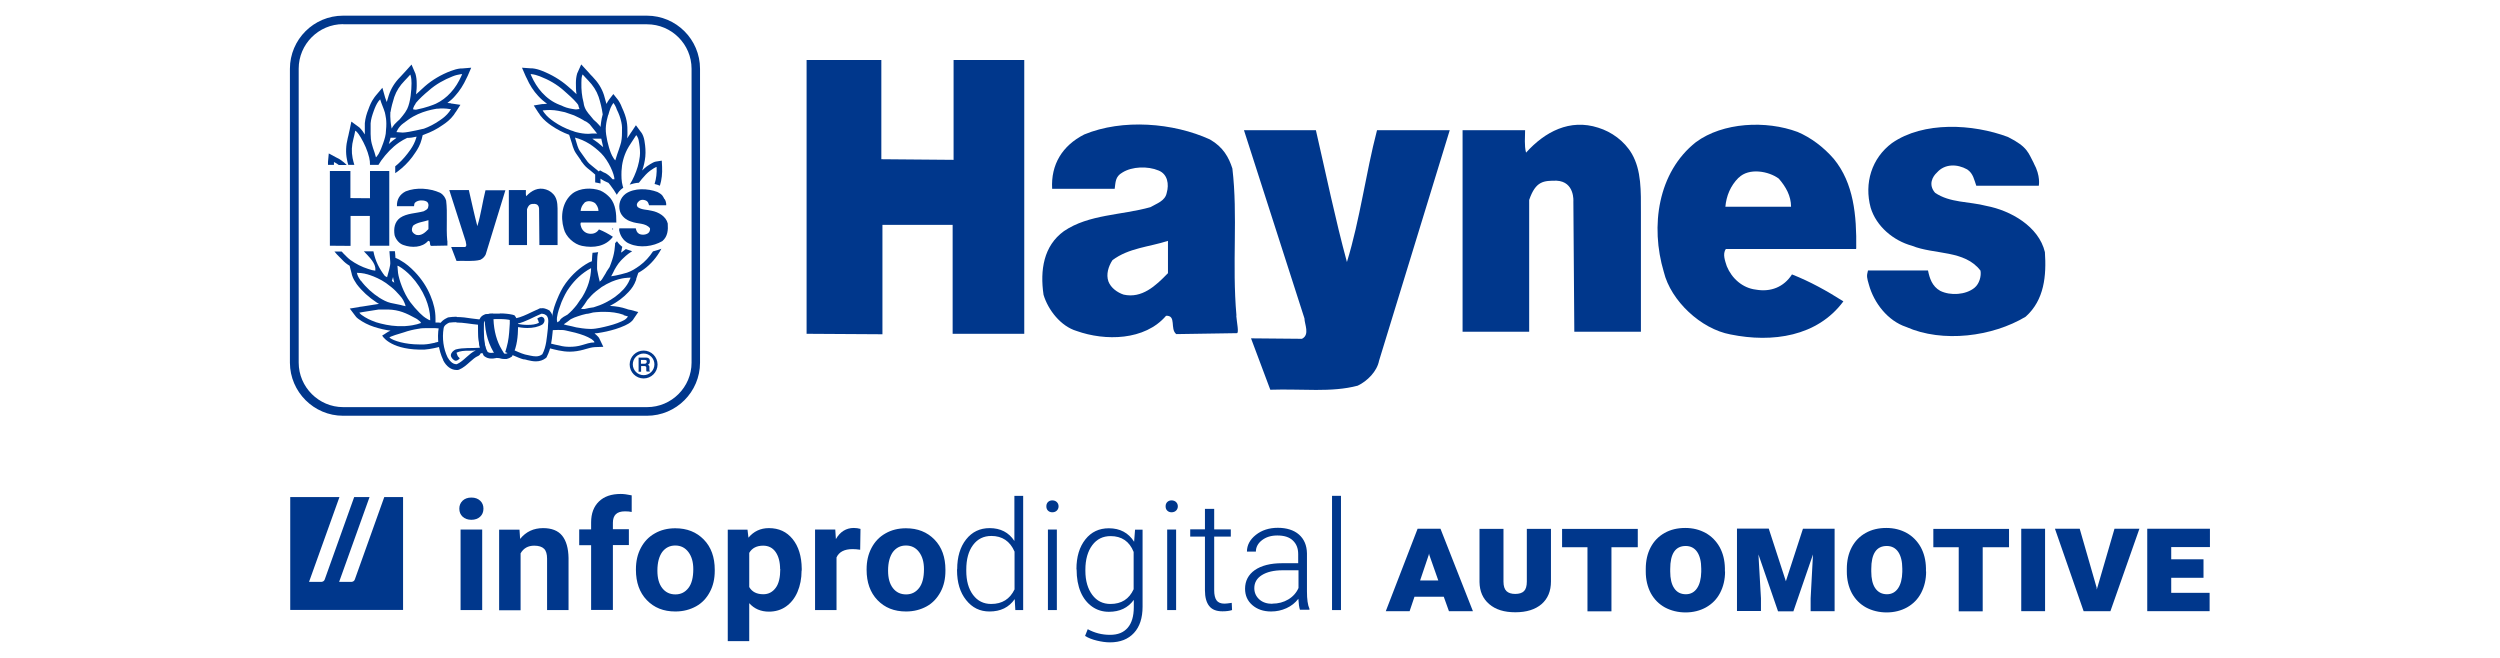 <?xml version="1.0" encoding="UTF-8"?> <svg xmlns="http://www.w3.org/2000/svg" id="Layer_1" data-name="Layer 1" viewBox="0 0 159.53 42"><defs><style> .cls-1, .cls-2 { fill: #00378c; } .cls-2 { fill-rule: evenodd; } </style></defs><g><g><path class="cls-2" d="m23.55,31.72h-.95l-1.88,5.26c-.03.09-.11.14-.2.15h-.8l1.94-5.41h-3.14v7.2h7.2v-7.2h-1.2l-1.88,5.26c-.03.09-.11.14-.2.15h-.8l1.94-5.41h-.02Z"></path><g id="nom_vecto" data-name="nom vecto"><path class="cls-1" d="m29.31,32.46c0-.21.07-.37.21-.51.14-.13.32-.2.56-.2s.42.07.56.2c.14.13.21.3.21.51s-.07.38-.21.51-.33.2-.56.2-.42-.07-.56-.2-.21-.3-.21-.51Zm1.46,6.47h-1.38v-5.14h1.38v5.14Z"></path><path class="cls-1" d="m33.15,33.8l.04.59c.37-.46.86-.69,1.47-.69.54,0,.95.16,1.21.48s.4.8.41,1.43v3.32h-1.37v-3.28c0-.29-.06-.5-.19-.63s-.34-.2-.63-.2c-.39,0-.68.16-.87.49v3.63h-1.37v-5.14h1.3Z"></path><path class="cls-1" d="m37.72,38.93v-4.14h-.76v-1.01h.76v-.44c0-.58.17-1.02.5-1.34s.79-.48,1.39-.48c.19,0,.42.03.7.09v1.06c-.13-.03-.27-.04-.43-.04-.52,0-.77.24-.77.73v.41h1.02v1.01h-1.02v4.14h-1.39Z"></path><path class="cls-1" d="m40.58,36.32c0-.5.1-.95.31-1.35.21-.4.5-.71.89-.93.38-.22.82-.33,1.31-.33.75,0,1.35.24,1.82.72s.7,1.13.7,1.93v.06c0,.51-.1.96-.31,1.35-.21.4-.5.71-.88.92s-.82.33-1.32.33c-.76,0-1.36-.24-1.83-.73-.46-.48-.69-1.13-.69-1.93v-.06h0v.02Zm1.37.1c0,.47.1.84.31,1.11s.49.4.84.4.62-.14.83-.41.31-.67.31-1.2c0-.45-.1-.81-.31-1.09s-.49-.42-.84-.42-.62.14-.83.41c-.2.28-.31.67-.31,1.19h0Z"></path><path class="cls-1" d="m51.15,36.42c0,.5-.09.95-.26,1.35s-.42.71-.73.93-.68.33-1.09.33c-.52,0-.94-.18-1.26-.54v2.42h-1.37v-7.11h1.26l.06.51c.33-.4.77-.61,1.3-.61.64,0,1.14.23,1.52.7s.57,1.1.58,1.88v.13h-.01Zm-1.37-.1c0-.46-.1-.83-.29-1.1s-.46-.4-.79-.4c-.41,0-.71.15-.89.46v2.18c.18.31.48.46.9.46.33,0,.59-.14.79-.41s.29-.67.29-1.2h-.01Z"></path><path class="cls-1" d="m54.89,35.08c-.19-.03-.35-.04-.49-.04-.52,0-.86.18-1.02.53v3.36h-1.37v-5.14h1.29l.04.61c.27-.47.66-.71,1.14-.71.15,0,.29.02.43.06l-.02,1.32Z"></path><path class="cls-1" d="m55.3,36.32c0-.5.1-.95.31-1.35s.5-.71.89-.93c.38-.22.82-.33,1.31-.33.75,0,1.35.24,1.82.72s.7,1.13.7,1.93v.06c0,.51-.1.96-.31,1.35s-.5.71-.88.92-.82.33-1.32.33c-.76,0-1.36-.24-1.83-.73-.46-.48-.69-1.13-.69-1.93v-.06h0v.02Zm1.37.1c0,.47.1.84.31,1.11s.49.4.84.4.62-.14.83-.41.31-.67.31-1.2c0-.45-.1-.81-.31-1.09s-.49-.42-.84-.42-.62.14-.83.41c-.2.28-.31.67-.31,1.19h0Z"></path><path class="cls-1" d="m61.08,36.32c0-.78.19-1.42.57-1.9.38-.48.88-.72,1.5-.72.69,0,1.22.27,1.58.82v-2.88h.56v7.29h-.5l-.04-.7c-.37.53-.9.79-1.61.79-.61,0-1.1-.24-1.49-.73s-.58-1.12-.58-1.91v-.07h0v.02Zm.58.1c0,.64.14,1.15.43,1.54s.68.58,1.16.58c.7,0,1.19-.31,1.49-.93v-2.41c-.29-.67-.79-1-1.48-1-.49,0-.88.19-1.17.58-.29.39-.43.91-.43,1.57,0,0,0,.07,0,.07Z"></path><path class="cls-1" d="m66.77,32.31c0-.11.03-.2.1-.27s.16-.11.28-.11.22.04.29.11.11.16.11.27-.04.2-.11.27-.17.11-.29.11-.21-.04-.28-.11-.1-.16-.1-.27Zm.67,6.62h-.57v-5.14h.57v5.14Z"></path><path class="cls-1" d="m68.69,36.32c0-.79.19-1.42.57-1.9s.88-.71,1.5-.71c.71,0,1.25.29,1.61.86l.06-.77h.48v4.91c0,.72-.18,1.28-.55,1.68s-.88.6-1.53.6c-.26,0-.54-.04-.83-.11-.3-.07-.55-.17-.76-.3l.17-.43c.44.24.91.36,1.42.36s.87-.15,1.13-.45.39-.74.39-1.32v-.46c-.37.51-.9.76-1.59.76-.4,0-.76-.11-1.07-.33s-.56-.53-.73-.93-.26-.88-.26-1.45h-.01Zm.57.1c0,.64.15,1.15.44,1.54s.68.58,1.16.58c.7,0,1.19-.31,1.48-.94v-2.38c-.27-.68-.77-1.01-1.47-1.01-.49,0-.88.19-1.17.58s-.44.91-.44,1.57v.08h0v-.02Z"></path><path class="cls-1" d="m74.38,32.31c0-.11.03-.2.1-.27s.16-.11.28-.11.22.04.29.11.11.16.11.27-.04.2-.11.27-.17.11-.29.11-.21-.04-.28-.11-.1-.16-.1-.27Zm.67,6.62h-.57v-5.14h.57v5.14Z"></path><path class="cls-1" d="m77.48,32.47v1.31h1.06v.46h-1.06v3.43c0,.28.05.5.15.64.1.14.27.21.51.21.09,0,.25-.02.46-.05l.02.46c-.15.05-.35.08-.61.08-.39,0-.67-.11-.85-.34s-.27-.56-.27-1v-3.43h-.94v-.46h.94v-1.31h.59Z"></path><path class="cls-1" d="m82.96,38.93c-.06-.16-.09-.4-.11-.72-.2.26-.45.46-.76.6-.31.14-.63.21-.98.21-.49,0-.89-.14-1.2-.41s-.46-.62-.46-1.04c0-.5.21-.9.62-1.19.42-.29,1-.44,1.74-.44h1.03v-.58c0-.37-.11-.65-.34-.87s-.56-.32-.99-.32c-.4,0-.72.1-.98.3s-.39.45-.39.73h-.57c0-.41.19-.77.57-1.07s.85-.45,1.4-.45,1.02.14,1.35.43.5.69.51,1.2v2.43c0,.5.05.87.16,1.11v.06h-.61v.02Zm-1.77-.41c.38,0,.72-.09,1.02-.27.3-.18.52-.43.65-.73v-1.13h-1.01c-.57,0-1.01.11-1.33.31s-.48.48-.48.83c0,.29.11.53.32.72.21.19.49.28.83.28h0Z"></path><path class="cls-1" d="m85.57,38.93h-.57v-7.29h.57v7.29Z"></path></g></g><g><path class="cls-1" d="m92.14,38.08h-1.88l-.31.92h-1.52l2.03-5.26h1.46l2.07,5.26h-1.53l-.33-.92h.01Zm-1.53-1.04h1.17l-.57-1.62-.02-.1-.02.09-.55,1.63h-.01Z"></path><path class="cls-1" d="m98.97,33.74v3.36c0,.62-.2,1.1-.6,1.45-.4.34-.95.52-1.67.52s-1.26-.17-1.67-.52-.61-.82-.62-1.41v-3.39h1.53v3.36c0,.28.06.48.19.61.13.12.31.18.56.18s.44-.06.56-.18.18-.32.18-.61v-3.36h1.54Z"></path><path class="cls-1" d="m104.5,34.92h-1.67v4.09h-1.53v-4.09h-1.62v-1.17h4.83v1.17h0Z"></path><path class="cls-1" d="m110.08,36.47c0,.51-.11.97-.32,1.37-.21.4-.51.7-.9.92-.38.21-.82.32-1.3.32s-.93-.11-1.32-.32c-.38-.21-.68-.51-.9-.91-.21-.4-.32-.86-.32-1.37v-.18c0-.51.1-.97.31-1.37.21-.4.5-.7.89-.92.39-.22.83-.32,1.32-.32s.92.11,1.3.32c.38.21.68.52.9.91.21.39.32.83.33,1.34v.23h0v-.02Zm-1.52-.18c0-.46-.09-.82-.26-1.07-.17-.25-.42-.38-.73-.38-.66,0-.99.49-.99,1.47v.16c0,.45.08.81.25,1.06.17.26.42.39.75.39.3,0,.54-.13.71-.38s.26-.6.27-1.04v-.22h0Z"></path><path class="cls-1" d="m112.87,33.74l1.09,3.35,1.09-3.35h2.02v5.26h-1.53v-.81l.15-2.81-1.25,3.63h-.98l-1.25-3.63.16,2.8v.81h-1.53v-5.26h2.03Z"></path><path class="cls-1" d="m122.91,36.47c0,.51-.11.97-.32,1.37-.21.4-.51.7-.9.92-.38.21-.82.32-1.3.32s-.93-.11-1.32-.32c-.38-.21-.68-.51-.9-.91-.21-.4-.32-.86-.32-1.37v-.18c0-.51.1-.97.31-1.37.21-.4.5-.7.89-.92.39-.22.83-.32,1.32-.32s.92.11,1.3.32c.38.21.68.52.9.91.21.39.32.83.33,1.34v.23h0v-.02Zm-1.52-.18c0-.46-.09-.82-.26-1.07-.17-.25-.42-.38-.73-.38-.66,0-.99.49-.99,1.47v.16c0,.45.08.81.25,1.06s.42.39.75.39c.3,0,.54-.13.71-.38s.26-.6.27-1.04v-.22h0Z"></path><path class="cls-1" d="m128.19,34.92h-1.67v4.09h-1.53v-4.09h-1.62v-1.17h4.83v1.17Z"></path><path class="cls-1" d="m130.5,39h-1.52v-5.26h1.52v5.26Z"></path><path class="cls-1" d="m133.79,37.53v.09l.03-.07,1.11-3.81h1.59l-1.85,5.26h-1.71l-1.83-5.26h1.58l1.09,3.79h-.01Z"></path><path class="cls-1" d="m140.61,36.87h-2.06v.96h2.45v1.17h-3.98v-5.26h4v1.17h-2.47v.78h2.06v1.17h0Z"></path></g></g><g><path class="cls-1" d="m40.72,23.72h.19v-.36h.22c.06,0,.11.03.11.09v.18s0,.06.03.08h.2v-.03s-.03-.02-.03-.08c0-.05,0-.17,0-.2,0-.08-.07-.1-.1-.12.06-.03.1-.06.12-.14.02-.08,0-.14,0-.18-.03-.1-.12-.14-.21-.14h-.5v.91h0Zm.19-.75h.25c.08,0,.11.03.11.1.01.09-.07.14-.11.14h-.26v-.24h0Z"></path><path class="cls-1" d="m41.07,24.15c-.49,0-.89-.4-.89-.89s.4-.89.89-.89.89.4.89.89-.4.89-.89.89Zm0-1.59c-.38,0-.69.31-.69.69s.31.69.69.69.69-.31.69-.69-.31-.69-.69-.69Z"></path><path class="cls-1" d="m34.63,20.03c.1,0,.17.05.24.1.2.21.08.57.09.84-.07.57-.09,1.14-.35,1.63-.12.1-.26.14-.41.14-.23,0-.48-.08-.7-.12-.29-.08-.55-.22-.83-.33.14-.46.18-.95.2-1.46.25.06.52.1.78.1.35,0,.69-.06.97-.23.1-.09.16-.22.11-.35-.02-.08-.09-.11-.16-.14-.11.02-.21.05-.29.13.07.08.08.17.11.26-.2.1-.44.13-.68.13-.14,0-.27,0-.41-.02l-.31-.05c.56-.12,1.04-.43,1.56-.64h.06m0-.35s-.08,0-.11,0h-.04s-.04.02-.04.02c-.18.08-.35.16-.52.24-.33.16-.65.31-.98.38l-.32.07-.07-.02v.29s-.02.29-.02.29c-.02.37-.06.81-.18,1.22l-.09.31.3.12c.09.04.18.08.26.11.19.08.38.17.6.23h.02s.02,0,.02,0c.07,0,.14.03.22.05.17.04.35.08.54.08.25,0,.46-.08.63-.21l.05-.05.03-.07c.24-.47.3-.99.35-1.49,0-.09.02-.17.03-.26v-.05c0-.05,0-.13,0-.2.02-.26.05-.6-.2-.88l-.02-.03-.03-.02c-.11-.05-.26-.14-.46-.14h0Z"></path><path class="cls-1" d="m31.91,20.36c.25,0,.5.02.72.08.08.13.11.27.09.44-.02.59-.07,1.15-.32,1.64-.05.04-.11.05-.17.05-.1,0-.2-.03-.29-.05-.44-.63-.64-1.34-.66-2.14.2-.02.41-.02.62-.02m0-.35h0c-.15,0-.29,0-.44,0-.07,0-.13,0-.19,0l-.34.07v.29c.02.89.26,1.68.72,2.34l.08.12.15.02s.05,0,.07.02c.08.02.17.04.27.04.14,0,.26-.04.37-.11l.08-.05.04-.08c.29-.57.34-1.22.35-1.79.02-.25-.04-.47-.15-.65l-.08-.11-.13-.04c-.23-.05-.48-.08-.81-.08h0Z"></path><path class="cls-1" d="m31.15,20.42c.03.75.2,1.47.58,2.1,0,0-.05-.03-.06-.03-.11,0-.23.03-.34.03-.08,0-.15-.02-.21-.06-.23-.39-.26-.88-.28-1.36.05-.22-.07-.69.28-.7m.34-.38l-.35.02c-.59.03-.6.64-.6.84,0,.05,0,.11,0,.14v.05s0,.05,0,.05c.02.52.05,1.06.33,1.52l.03.06.05.04c.12.09.26.14.43.14.08,0,.16,0,.23-.02.05,0,.09-.02.11-.02l.68.05-.35-.58c-.32-.53-.5-1.18-.53-1.93l-.02-.35h0Z"></path><path class="cls-1" d="m29.12,20.58c.47,0,.91.1,1.38.14.02.46.01,1.01.12,1.47-.51.04-1.06-.02-1.54.11-.14.06-.29.19-.31.36,0,.14.11.26.22.33.04.02.06.03.1.03.08,0,.17-.07.24-.13.01-.07-.11-.11-.13-.19l-.07-.19c.23-.12.5-.13.78-.13h.06c.13,0,.26,0,.39-.02-.44.19-.77.69-1.21.88h-.03c-.25,0-.44-.23-.56-.44-.26-.54-.36-1.21-.25-1.86.03-.18.21-.28.35-.35.16-.02.32-.03.47-.03m0-.35c-.18,0-.35.02-.51.04-.03,0-.06.02-.08.03-.14.07-.48.23-.54.61-.12.7-.02,1.45.28,2.08,0,0,0,0,0,.02.2.39.51.62.85.62h.05s.07,0,.11-.02c.27-.11.49-.31.69-.49.18-.16.35-.31.52-.38.08-.03.13-.09.17-.17.09,0,.18-.06.24-.14.06-.08.08-.2.06-.29-.08-.34-.09-.74-.1-1.12,0-.1,0-.19,0-.28,0-.18-.13-.32-.3-.34-.16-.02-.33-.04-.49-.06-.3-.05-.61-.09-.93-.09h0Z"></path><g><g><path class="cls-1" d="m39.09,14.64s.02.01.03.02c0-.03,0-.05,0-.08h-.05s0,.04.01.06Z"></path><path class="cls-1" d="m33.56,4.89s.02.06.04.08c.2.46.45.84.74,1.15.17.19.36.35.57.5-.08,0-.15.02-.23.02-.02,0-.03,0-.05,0h-.03s-.54.09-.54.09l.29.45.04.05c.03.05.06.1.09.14.23.3.51.51.7.64.38.26.75.45,1.14.59l.07.22.05.16c.04.12.08.24.11.36.05.16.12.32.21.45.11.16.21.31.32.46v.02c.12.16.24.33.43.48.11.08.21.17.32.26l.15.13v.5c.12.02.23.04.34.07v-.31c.17.12.34.2.51.27.04.05.08.1.12.15.15.2.29.4.41.61.09-.16.21-.31.37-.42.01,0,.02-.01.04-.02,0-.04-.02-.08-.03-.11-.09-.32-.09-.63-.08-.96.02-.48.14-.95.36-1.38.13-.25.3-.48.45-.72.04-.06.08-.13.13-.2.02.04.05.06.07.1.08.14.1.29.12.44.04.27.07.54.04.81-.05.45-.18.87-.36,1.27-.08.19-.18.37-.29.54.18-.06.38-.11.59-.12.06-.08.12-.16.19-.24.16-.19.33-.38.53-.53.1-.08.35-.23.41-.24.02.38-.02.75-.13,1.09.12.03.23.06.34.11.12-.39.16-.79.14-1.21l-.02-.39-.38.06c-.2.03-.57.31-.58.31-.11.08-.2.17-.29.26.11-.31.17-.6.2-.89.03-.33,0-.66-.04-.9-.02-.17-.06-.36-.16-.55-.03-.05-.06-.09-.08-.12l-.02-.02-.3-.41-.28.42-.05.07s-.06.09-.09.14c-.05.07-.09.14-.14.21,0,0,0,0,0,.02.02-.14.02-.26.02-.38,0-.23,0-.48-.05-.74-.05-.27-.15-.55-.3-.87-.08-.23-.22-.45-.27-.51l-.28-.35-.27.35c-.06.08-.12.18-.17.28-.05-.18-.1-.37-.16-.57-.14-.43-.38-.81-.73-1.17-.08-.08-.17-.17-.24-.26-.04-.05-.08-.08-.12-.13l-.36-.39-.22.49s-.02.05-.04.09c-.06.21-.08.41-.08.6,0,.25,0,.49.04.72-.18-.18-.37-.35-.56-.51-.47-.41-1.03-.74-1.64-.98-.2-.08-.41-.14-.62-.16-.02,0-.04,0-.07,0h-.02l-.57-.04.23.53.02.04Zm5.26,2.44c.04-.15.08-.29.14-.44.04-.09.11-.23.18-.32.05.05.17.24.22.42.13.26.23.52.29.81.05.22.05.44.04.66,0,.28-.02.56-.11.81-.05.19-.13.37-.19.56-.04.12-.07.24-.11.35,0,0,0,.02-.02.05-.05-.05-.08-.09-.11-.14-.14-.21-.22-.45-.29-.68-.08-.27-.14-.54-.18-.82,0-.06-.02-.13-.02-.19-.04-.51.15-1.04.15-1.07Zm.4,4.11s-.05,0-.07,0c-.02,0-.03,0-.06,0-.1-.12-.22-.24-.37-.34-.05-.04-.11-.06-.15-.08l-.05-.02-.23-.13-.08.07c-.17-.14-.34-.28-.51-.42-.15-.11-.26-.26-.36-.41s-.21-.3-.32-.45c-.08-.11-.13-.23-.17-.35-.05-.17-.11-.35-.16-.53.66.17,1.19.53,1.67,1,.48.48.85,1.34.85,1.67Zm-1.41-2.59h.02s.08,0,.11,0h.43c.04.18.08.36.12.54-.22-.2-.45-.38-.68-.53Zm-.65-4.05s.02-.04.02-.05c.13.14.24.27.37.4.29.3.51.63.65,1.03.12.37.21.74.26,1.12-.05.17-.08.34-.1.48-.02.11-.03.22-.04.32-.02-.03-.05-.07-.07-.1-.11-.13-.23-.24-.37-.36-.08-.09-.15-.19-.23-.28-.11-.13-.37-.4-.41-.81-.11-.41-.15-.83-.14-1.26,0-.17,0-.34.06-.51Zm.2,2.93c.1.06.19.13.27.2.07.08.14.17.2.25.07.08.14.17.2.25.02.02.02.03.04.05l.02.02.02.02h-.17s-.09,0-.14,0c-.08,0-.17.02-.25.02-.26,0-.51-.04-.75-.1l-.11-.03c-.1-.04-.18-.07-.26-.09-.38-.14-.74-.32-1.07-.55-.23-.16-.45-.33-.62-.56-.04-.05-.08-.11-.11-.17.03,0,.05,0,.08,0,.14-.02.27-.02.41-.02.17,0,.33.02.5.05l.43.09c.31.11.3.11.58.2.25.11.5.24.73.39Zm-3.45-3c.18.02.36.07.54.14.57.22,1.08.51,1.53.91.29.26.59.51.84.81.03.04.06.08.08.11,0,.03.02.06.02.09.02.06.04.11.06.17-.02,0-.02,0-.04,0-.05,0-.1.02-.15.02-.03,0-.05,0-.08,0-.28-.04-.51-.08-.74-.18-.07-.03-.2-.1-.26-.11-.44-.17-.81-.44-1.12-.78-.29-.32-.51-.68-.68-1.06-.02-.04-.03-.08-.05-.12.02,0,.05,0,.06,0Z"></path></g><g><polygon class="cls-1" points="23.21 16.05 23.21 16.04 23.21 16.04 23.21 16.05"></polygon><path class="cls-1" d="m21.31,10.52s0-.09,0-.13c0,0,0-.02,0-.05.09.05.17.08.24.14.02.02.04.03.07.05h.51c-.11-.11-.25-.23-.4-.33-.06-.05-.13-.08-.19-.11-.02-.02-.05-.02-.08-.04l-.48-.26-.05.54v.07s0,.08,0,.12h.36Z"></path><path class="cls-1" d="m22.23,10.52h.38c-.04-.14-.08-.28-.11-.43-.08-.41-.06-.81.05-1.22.05-.17.08-.35.12-.53,0,0,.03.02.05.03.12.11.22.26.3.4.24.41.43.83.54,1.29.04.16.05.31.05.46h.54c.06-.1.12-.19.18-.28.32-.44.69-.84,1.14-1.15.17-.11.33-.21.51-.29.2,0,.39-.03.6-.08,0,.03-.02.05-.02.08-.08.27-.21.52-.37.75-.23.33-.49.64-.79.91-.06.05-.12.1-.18.15v.44c.15-.1.29-.21.43-.33.31-.27.6-.59.85-.98.14-.2.32-.5.41-.86.02-.05.02-.11.04-.17l.02-.06v-.03c.05-.02.1-.02.14-.05.39-.14.77-.33,1.15-.6.2-.13.48-.34.7-.64.03-.05.06-.09.09-.14l.04-.05.29-.45-.54-.08h-.03s-.04-.02-.05-.02c-.07,0-.14-.02-.21-.02.17-.13.34-.27.49-.45.29-.32.53-.69.74-1.15.02-.03.02-.05.04-.08l.02-.04.23-.53-.6.05h-.02s-.05,0-.07,0c-.2.02-.41.08-.62.16-.63.24-1.18.57-1.64.97-.19.17-.38.34-.57.52.03-.23.05-.48.04-.72,0-.19-.02-.39-.08-.6-.02-.04-.03-.08-.04-.09l-.21-.49-.36.4s-.08.08-.12.13c-.08.09-.16.17-.24.26-.35.35-.59.74-.73,1.17-.05.15-.09.29-.13.43-.04-.09-.07-.18-.1-.27l-.18-.64-.43.51-.03.04s-.06.07-.08.11c-.17.23-.27.49-.35.71-.11.27-.2.57-.23.89,0,.19,0,.37,0,.55v.17c-.09-.15-.2-.3-.34-.44-.03-.03-.06-.05-.08-.06l-.44-.32-.11.53c-.02.06-.02.11-.04.17-.02.12-.05.23-.08.35-.12.48-.14.94-.05,1.37.02.12.05.23.08.33Zm4.29-3.93c.25-.3.54-.56.84-.81.45-.4.97-.69,1.53-.91.17-.07.35-.11.54-.14.02,0,.04,0,.06,0-.02.05-.03.08-.05.12-.17.38-.39.75-.68,1.06-.27.3-.59.54-.95.71-.16.07-.6.25-1.26.38h0c-.05,0-.1,0-.15-.02-.02,0-.03,0-.04,0,0-.14.14-.34.17-.38Zm1.39.35c.13-.02.25-.02.38-.02.14,0,.28.02.41.04.02,0,.04,0,.08,0-.04.06-.08.12-.11.17-.17.23-.38.4-.62.56-.32.22-.66.4-1.02.53.1-.04-.92.23-1.33.24-.06,0-.38-.03-.4-.03,0,0,.11-.33.45-.57.1-.08.2-.14.3-.22.81-.59,1.8-.69,1.86-.71Zm-2.99.21c.05-.32.14-.64.24-.96.14-.4.36-.73.65-1.03.13-.13.24-.26.37-.4,0,.02.02.03.02.05.05.17.06.33.06.5,0,.43-.06,1.2-.28,1.65-.08.15-.17.29-.28.42-.07.08-.14.17-.2.24-.13.11-.24.22-.34.33-.08.09-.12.17-.17.26t0-.02c-.13-.67-.07-1.03-.08-1.05Zm0,1.64h.38s-.02,0-.02.02c-.16.11-.32.24-.47.38.04-.12.08-.26.11-.39Zm-1.27-.92c.02-.27.11-.54.2-.79.08-.22.17-.44.31-.63.03-.04.06-.07.1-.11.08.29.22.56.3.84.03.17.14.48.07,1.14,0,.29-.09.56-.18.82-.08.23-.17.46-.29.68-.04.06-.08.11-.12.17-.02.02-.03.03-.05.05-.03-.11-.06-.21-.09-.31-.07-.19-.13-.38-.18-.57-.05-.2-.07-.41-.07-.61,0-.23,0-.45,0-.68Z"></path></g><path class="cls-1" d="m39.33,14.19c0-.58-.04-1.13-.39-1.56-.18-.2-.4-.37-.63-.47-.55-.2-1.3-.17-1.77.18-.66.52-.8,1.46-.56,2.26.12.5.65.99,1.16,1.09.74.15,1.51.04,1.97-.58-.29-.19-.58-.35-.89-.47-.14.22-.37.31-.63.27-.23-.03-.42-.19-.5-.41-.03-.09-.08-.21-.02-.3h2.27Zm-2.05-1.24c.18-.18.52-.12.7.02.12.14.21.3.21.49h-1.14c.02-.19.09-.36.23-.5Z"></path><path class="cls-1" d="m29.92,12.14c.18.77.34,1.54.54,2.29.23-.74.33-1.54.52-2.29h1.27l-1.23,4.01c-.04.19-.2.35-.37.43-.46.12-.97.05-1.52.07l-.34-.89h.89c.14-.06.04-.25.04-.35l-1.05-3.28h1.26Z"></path><path class="cls-1" d="m28.54,15.36c-.08-.89.03-1.74-.07-2.56-.06-.19-.16-.37-.39-.5-.64-.29-1.52-.36-2.19-.09-.38.19-.58.52-.56.95h1.09c.02-.12,0-.21.13-.28.17-.11.44-.12.63-.04.16.06.19.24.14.39-.03.14-.18.19-.28.25-.5.14-1.07.12-1.51.42-.35.26-.42.68-.35,1.11.08.27.3.55.58.63.5.18,1.19.17,1.56-.27.19,0,.06.23.18.32l1.05-.02s0-.19,0-.3Zm-1.2-.74c-.21.22-.45.44-.77.37-.11-.04-.22-.12-.27-.23-.04-.12,0-.27.07-.37.28-.21.64-.23.97-.34v.57Z"></path><polygon class="cls-1" points="22.36 12.64 23.61 12.65 23.61 10.91 24.84 10.91 24.84 15.68 23.6 15.68 23.6 13.78 22.37 13.78 22.37 15.69 21.05 15.68 21.05 10.91 22.36 10.91 22.36 12.64"></polygon><path class="cls-1" d="m42.42,12.71c.12.22.09.39.09.39h-1.09c-.04-.1-.05-.21-.16-.28-.18-.1-.39-.1-.52.05-.08.07-.16.21-.04.35.26.18.59.15.89.23.42.08.91.35,1.02.81.03.41,0,.83-.34,1.12-.58.35-1.44.46-2.08.18-.32-.11-.56-.42-.65-.74-.04-.12-.04-.15-.02-.25h1.05c.03.13.07.27.21.35.18.09.44.07.59-.05.09-.07.12-.2.11-.3-.27-.36-.81-.27-1.2-.43-.32-.09-.62-.34-.72-.66-.12-.43.02-.86.37-1.12.55-.38,1.41-.34,2.02-.11.35.18.35.28.45.46"></path><path class="cls-1" d="m35.42,12.54c.17.29.16.66.16,1.02v2.08h-1.16l-.02-2.27s.03-.35-.29-.36c-.22,0-.36,0-.48.34v2.29h-1.16v-3.51h1.09c0,.12-.02.27.02.39.33-.36.76-.59,1.26-.43.23.07.45.23.58.45"></path><path class="cls-1" d="m118.45,15.85c.03-2.11-.16-4.16-1.43-5.71-.65-.75-1.46-1.36-2.31-1.72-2.01-.75-4.77-.62-6.49.65-2.43,1.92-2.92,5.36-2.05,8.28.45,1.85,2.37,3.64,4.25,3.99,2.69.55,5.55.13,7.21-2.11-1.07-.68-2.14-1.27-3.28-1.72-.52.81-1.36,1.14-2.31.97-.84-.1-1.53-.71-1.85-1.49-.1-.32-.29-.78-.06-1.1h8.31v-.03Zm-7.5-4.51c.65-.65,1.92-.42,2.56.06.45.52.78,1.1.78,1.79h-4.19c.06-.68.32-1.33.84-1.85Z"></path><path class="cls-1" d="m83.97,8.31c.65,2.82,1.23,5.65,1.98,8.41.84-2.73,1.2-5.65,1.92-8.41h4.64l-4.51,14.71c-.13.68-.75,1.3-1.36,1.59-1.69.45-3.54.19-5.58.26l-1.23-3.28,3.25.03c.52-.26.16-.94.16-1.3l-3.86-12.01h4.61Z"></path><path class="cls-1" d="m78.9,20.13c-.29-3.28.1-6.36-.26-9.38-.23-.71-.58-1.36-1.43-1.85-2.34-1.07-5.58-1.33-8.02-.32-1.4.71-2.14,1.92-2.05,3.47h3.99c.06-.42.03-.78.49-1.04.62-.39,1.62-.42,2.31-.13.58.23.68.88.52,1.43-.1.52-.65.68-1.04.91-1.85.52-3.93.45-5.52,1.53-1.3.94-1.53,2.5-1.3,4.06.29.97,1.1,2.01,2.11,2.31,1.82.65,4.35.62,5.71-.97.68-.03.23.84.65,1.17l3.86-.06c.16.03,0-.71-.03-1.1Zm-4.38-2.69c-.78.81-1.66,1.62-2.82,1.36-.39-.13-.81-.42-.97-.84-.16-.45,0-.97.26-1.36,1.04-.78,2.34-.84,3.54-1.23v2.08Z"></path><polygon class="cls-1" points="56.24 10.16 60.85 10.2 60.85 3.83 65.36 3.83 65.36 21.3 60.79 21.3 60.79 14.35 56.31 14.35 56.31 21.33 51.47 21.3 51.47 3.83 56.24 3.83 56.24 10.16"></polygon><path class="cls-1" d="m129.78,10.42c.45.81.32,1.43.32,1.43h-3.99c-.13-.36-.19-.78-.58-1.04-.65-.36-1.43-.36-1.92.19-.29.26-.58.78-.13,1.3.94.65,2.18.55,3.28.84,1.53.29,3.34,1.3,3.73,2.95.1,1.49-.03,3.05-1.23,4.12-2.11,1.27-5.29,1.69-7.63.65-1.17-.39-2.05-1.53-2.37-2.69-.13-.45-.16-.55-.06-.91h3.83c.1.49.26,1.01.78,1.3.65.32,1.62.26,2.18-.19.32-.26.45-.75.39-1.1-1.01-1.33-2.95-1.01-4.38-1.59-1.17-.32-2.27-1.23-2.63-2.43-.42-1.56.06-3.15,1.36-4.12,2.01-1.4,5.16-1.23,7.4-.39,1.3.65,1.3,1.04,1.66,1.69"></path><path class="cls-1" d="m104.13,9.81c.62,1.07.58,2.4.58,3.73v7.63h-4.25l-.06-8.31s.1-1.27-1.07-1.33c-.81,0-1.33,0-1.75,1.23v8.41h-4.25v-12.86h3.99c0,.45-.06.97.06,1.43,1.2-1.33,2.79-2.18,4.61-1.59.84.26,1.66.84,2.14,1.66"></path><path class="cls-1" d="m41.28,26.53h-19.39c-1.86,0-3.38-1.52-3.39-3.38V4.39c0-1.87,1.52-3.39,3.39-3.39h19.39c1.87,0,3.39,1.52,3.39,3.39v18.75c0,1.87-1.52,3.39-3.39,3.39ZM21.9,1.54c-1.57,0-2.84,1.28-2.84,2.84v18.76c0,1.56,1.28,2.84,2.84,2.84h19.39c1.57,0,2.84-1.28,2.84-2.84V4.39c0-1.57-1.28-2.84-2.84-2.84h-19.39Z"></path></g><path class="cls-1" d="m28.17,21.76s-.36.09-.35.09c-.02,0-.05,0-.06.02-.23.05-.47.1-.7.11-.11,0-.21,0-.31,0-.89,0-1.64-.23-1.89-.43-.08-.06.72-.28.94-.35.06-.02.12-.04.18-.06.38-.11.61-.14.72-.16.03,0,.07,0,.1-.02.13-.02.26-.02.39-.02h.17c.15,0,.29,0,.42,0l.39.03c.02-.08.04-.22.04-.22l.1-.13-.34-.04c-.06,0-.12,0-.18,0v-.26c0-.48-.11-.95-.32-1.45-.23-.56-.57-1.07-1-1.52-.29-.3-.57-.54-.89-.72-.02-.02-.05-.02-.07-.04l-.02-.02-.26-.12v-.05c0-.12-.02-.24-.03-.37h-.35c.02.22.03.44.05.65.02.17-.02.33-.06.5-.05.17-.09.34-.14.51-.05-.03-.09-.05-.14-.08-.34-.43-.62-.97-.73-1.57h-.61c.13.14.28.28.4.43.35.42.34.63.33.8-.06,0-.11-.02-.17-.03,0,0-.02,0-.03,0-.08-.03-.17-.05-.26-.08-.41-.13-.78-.32-1.13-.57-.16-.12-.3-.27-.44-.41-.04-.04-.08-.09-.12-.13h-.46c.1.12.21.25.34.37l.08.08c.12.13.25.26.41.37.05.03.09.06.14.09l.14.54v.02s.02.05.02.06c.06.19.16.36.29.55.34.45.77.84,1.27,1.17.05.03.1.06.16.1h-.06l-1.01.16-.16.02-.08.02-.56.09.34.45h0s.04.06.07.09l.02.02s.08.08.13.11c.29.21.62.38.99.5.38.12.72.2,1.05.24-.24.1-.35.22-.53.31-.02,0,.45.86,2.36.9.11,0,.22,0,.33,0,.4-.03.81-.13,1.15-.22l-.05-.32Zm-2.75-4.79c.3.17.57.4.81.65.39.42.7.89.93,1.43.17.42.29.86.29,1.32v.07c-.08-.03-.14-.05-.19-.09-.18-.1-.33-.23-.48-.38-.22-.22-.42-.45-.6-.69-.44-.6-.72-1.44-.78-1.86-.02-.15-.02-.3-.04-.47.02.02.04.02.06.03Zm-.38.85l.04-.14c.02.12.05.24.08.36-.05-.04-.1-.08-.15-.11l.03-.11Zm-2.01.11c-.1-.14-.19-.28-.24-.45,0-.02,0-.04-.02-.07h.02c.17,0,.32.02.48.05.05.02.11.03.16.04.06.02.13.04.19.06.24.08.67.26,1.01.5.11.09.23.17.34.26.19.15.35.32.51.5.26.28.29.42.37.6,0,.02.02.05.02.07,0,.02,0,.04.02.05-.11-.02-.23-.05-.33-.08-.21-.05-.42-.08-.63-.13-.26-.06-.49-.19-.72-.33-.45-.29-.85-.65-1.18-1.09Zm.94,2.62c-.32-.11-.62-.25-.89-.45-.04-.03-.08-.06-.11-.1-.02-.02-.02-.03-.04-.05.08-.02.16-.02.23-.04.34-.05.67-.11,1.01-.16.08,0,.2,0,.29,0,.12,0,.24,0,.3,0,.71.02,1.16.23,1.78.57.1.05.18.13.27.2.02.02.04.05.06.09-.05,0-.29.15-1.03.2-.08,0-.14,0-.22,0-.09,0-.17,0-.26,0-.48-.02-.95-.12-1.41-.26Z"></path><path class="cls-1" d="m41.67,16.04c-.23.35-.51.66-.85.91-.25.18-.51.35-.81.45-.57.17-.98.23-1.01.23.08-.14.15-.28.22-.43.04-.07.08-.13.12-.2.08-.13.17-.25.27-.36.06-.06.11-.12.18-.18.01,0,.2-.22.55-.43-.1-.03-.2-.06-.3-.1-.03-.01-.07-.02-.1-.04-.1.07-.2.15-.3.23,0-.05,0-.09.02-.13.01-.08.03-.16.05-.24-.13-.1-.25-.22-.34-.36-.04.05-.08.09-.12.13,0,.02,0,.05,0,.08,0,.06-.02.13-.02.19-.02.27-.08.53-.16.78-.05.16-.11.32-.17.47-.05.07-.09.14-.14.21-.04.06-.08.12-.11.19l-.24.39s-.06.06-.08.09c-.02.02-.04.03-.07.05,0-.05,0-.08-.02-.12-.04-.17-.08-.34-.11-.51-.02-.08-.03-.14-.03-.22,0-.25,0-.5.02-.74,0-.1.03-.19.05-.29-.12.02-.24.03-.36.04,0,.06-.02.12-.02.18,0,.12-.02.24-.02.36l-.15.06h0s-.05.02-.06.03c-.56.31-1.04.74-1.46,1.31-.24.33-.41.69-.54,1.01-.13.31-.27.68-.32,1.08h0c-.01.31,0,.42-.09.48v.43c.29-.02.68-.02.77-.01.06,0,.13.02.19.03.2.05.4.09.6.14.19.05.38.11.57.18.16.06.32.14.47.23.06.04.11.1.16.14,0,.02.02.04.02.07-.29,0-.54.1-.79.17-.26.08-.53.11-.79.11-.21,0-.43-.02-.64-.08-.14-.03-.41-.08-.66-.15l-.07.3s.05.01.08.02c.19.05.38.1.58.14.24.05.48.08.72.08.3,0,.6-.05.89-.13l.1-.03c.21-.06.41-.12.61-.13l.54-.02-.23-.48s-.04-.1-.1-.16c0,0-.02-.02-.03-.03-.05-.05-.11-.12-.2-.18h0c.05-.02.11-.02.17-.02.23-.03.44-.08.6-.11.35-.08.76-.19,1.17-.38.14-.07.3-.14.45-.29.05-.05.08-.09.1-.13,0,0,.02-.02.02-.03l.28-.41-.48-.13s-.07-.02-.11-.02c-.05-.02-.11-.02-.16-.05-.32-.11-.67-.17-1.06-.19.48-.25.87-.54,1.19-.89.22-.23.37-.47.46-.72.02-.03.02-.06.03-.09v-.03s.13-.38.13-.38c.12-.07.24-.14.36-.23.45-.33.81-.75,1.09-1.26,0-.02.02-.03.03-.05-.15.06-.31.11-.47.15Zm-6.45,4.67v-.03.03s0,0,0,0Zm.5-.24c-.05.03-.11.07-.16.1-.03-.11-.03-.21-.02-.3.05-.35.17-.67.29-.99.14-.32.29-.65.51-.94.36-.5.8-.91,1.34-1.21,0,0,.02,0,.04-.02-.02.66-.21,1.25-.54,1.8-.02.04-.05.08-.07.11-.04.05-.08.1-.11.15-.06.08-.11.17-.17.25,0,0-.02.02-.02.03-.18.23-.38.45-.6.63-.08.05-.17.09-.25.14-.08.05-.17.12-.25.23Zm4.07-.36c.08.03.17.05.28.08-.03.05-.05.08-.08.11-.09.1-.21.16-.33.21-.35.16-.72.26-1.1.35-.19.05-.38.08-.57.11-.11.02-.22.02-.33.02-.17,0-.34-.02-.51-.04-.13-.02-.26-.04-.38-.06-.2-.05-.4-.1-.61-.14-.05-.02-.1-.02-.14-.04-.02,0-.02,0-.04-.02.15-.1.29-.2.44-.32.15-.08.3-.14.46-.19.17-.06.35-.11.53-.15.08,0,.16-.02.24-.04.07-.02.14-.03.2-.05.07,0,.13-.02.2-.02.18-.02.36-.02.54-.02.4,0,.81.05,1.21.19Zm.39-2.26c-.09.23-.23.43-.39.61-.32.35-.71.63-1.13.84-.25.13-.51.23-.78.31-.19.02-.38.06-.59.11-.06,0-.12,0-.18,0h-.02s0,0,0-.02c.14-.18.28-.37.4-.57.17-.2.34-.38.54-.54l.37-.28c.2-.13.41-.24.64-.34.66-.27,1.12-.25,1.15-.25h.05s-.03.08-.05.11Z"></path></g></svg> 